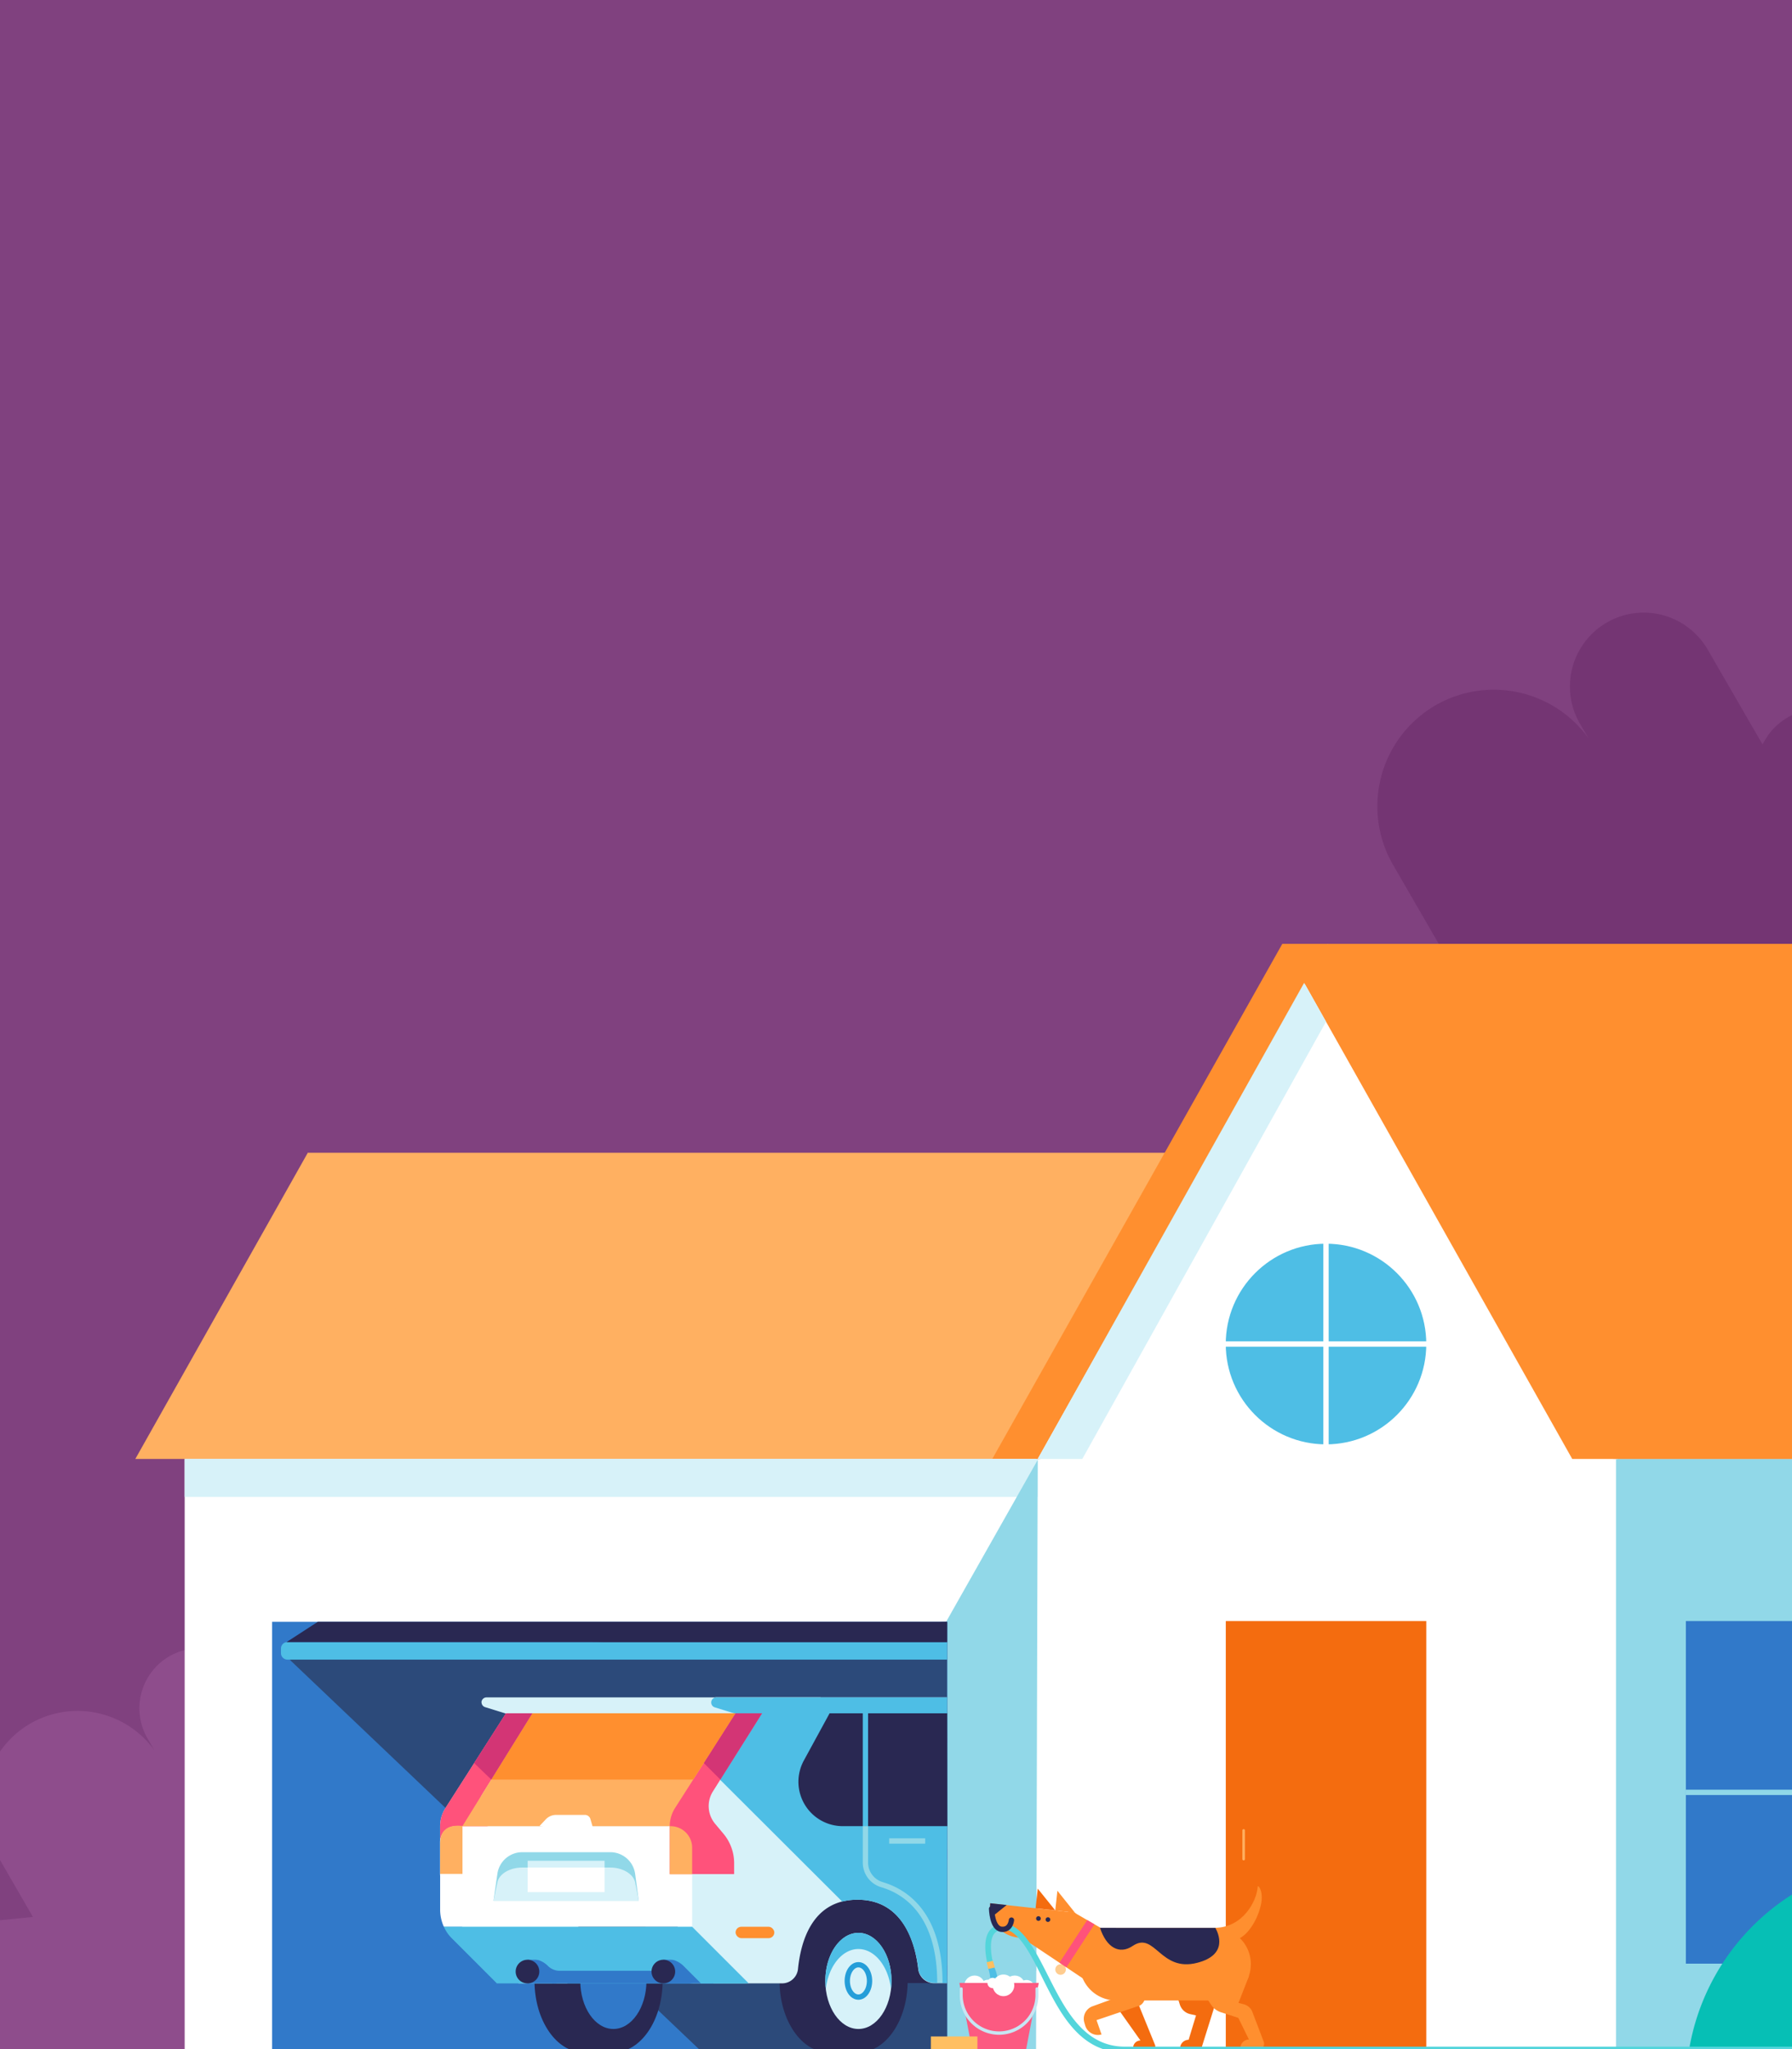<svg xmlns="http://www.w3.org/2000/svg" xmlns:xlink="http://www.w3.org/1999/xlink" width="280" height="320" viewBox="0 0 280 320"><rect x="0" y="0" width="280" height="320" fill="#808080" stroke="none"/><defs><clipPath id="b"><rect width="280" height="320"/></clipPath></defs><g id="a" clip-path="url(#b)"><rect width="280" height="320" fill="#fff"/><g transform="translate(-80 26)"><path d="M0,0H363.615V307.291l-245.664.962L108.854,321H0Z" transform="translate(0 -26)" fill="#80417f"/><path d="M130.185,391.88a7.878,7.878,0,0,0-2.873,10.757h0l2.339,4.048a11.2,11.2,0,0,0-2.824.945h61.336c1.691-2.03,2.339-4.157,1.1-6.309L178.77,393.7c2.624-.1-1.5-2.279-.1-4.709l11.224-19.441a7.887,7.887,0,0,0-13.666-7.878h0l-.321.558-6.933-12.011a9.381,9.381,0,0,0-12.775-3.424h0a9.381,9.381,0,0,0-3.43,12.787l1.1,1.9a14.8,14.8,0,0,0-19.393-4.182h0a14.793,14.793,0,0,0-5.4,20.144l8.109,14.042a7.879,7.879,0,0,0-6.994.4Z" transform="translate(-49.741 -114.138)" fill="#8e4d8c"/><path d="M0,402.848v14.545H108.854l1.7-7.272,217.005-13.211V366.48S81.092,399.411,0,402.848Z" transform="translate(0 -122.384)" fill="#8e4d8c"/><path d="M550.252,130.04a9.739,9.739,0,0,0-7.824,4.812l-.4.685-8.557-14.793a11.551,11.551,0,0,0-15.757-4.242h0a11.551,11.551,0,0,0-4.242,15.757l1.358,2.309a18.247,18.247,0,0,0-23.9-5.127h0a18.241,18.241,0,0,0-6.666,24.847L494.279,171.6a9.7,9.7,0,0,0-12.236,13.793l2.879,4.988a13.671,13.671,0,0,0-4.291,1.588,13.86,13.86,0,0,0-5.06,18.89l11.69,20.217a13.86,13.86,0,0,0-5.388,10.7,15.97,15.97,0,0,0,1.212,5.921,13.8,13.8,0,0,0,.636,1.254l1.054,1.818a15.993,15.993,0,0,0,13.09,6.848h22.8l-4.957-8.636a13.86,13.86,0,0,0,3.563-17.878l-10.393-17.993c.121-.061.248-.115.364-.182a9.751,9.751,0,0,0,4.848-9.242,18.362,18.362,0,0,0,13.739,4.369,6.22,6.22,0,0,0,.77.533l6.424,3.709a6.3,6.3,0,0,0,8.563-2.309l6.666-11.411Z" transform="translate(-186.637 -45.293)" fill="#743573"/><rect width="64.463" height="124.871" transform="translate(299.134 167.778)" fill="#743573"/><rect width="121.72" height="92.691" transform="translate(241.883 201.836)" fill="#fff"/><rect width="145.422" height="47.815" transform="translate(128.077 154.027)" fill="#ffb061"/><rect width="31.095" height="92.019" transform="translate(332.501 201.836)" fill="#91d8e8"/><rect width="20.181" height="53.5" transform="translate(343.416 227.156)" fill="#3179c9"/><path d="M433.152,200.34H516.4l-44.058,80.425h-84.5Z" transform="translate(-152.799 -78.929)" fill="#ff8f2f"/><path d="M444.866,200.34,399.56,280.765l34.216,5.382,56.4-5.382Z" transform="translate(-157.417 -78.929)" fill="#fff"/><path d="M193.844,254.16,166.9,301.969h53.869Z" transform="translate(-65.755 -100.133)" fill="#ffb061"/><path d="M545.859,200.34H462.61l45.306,80.425h37.943Z" transform="translate(-182.257 -78.929)" fill="#ff8f2f"/><rect width="31.325" height="66.966" transform="translate(271.529 227.156)" fill="#f46c0f"/><circle cx="15.666" cy="15.666" r="15.666" transform="translate(271.523 168.226)" fill="#4ebee5"/><rect width="133.028" height="94.691" transform="translate(108.854 201.836)" fill="#fff"/><rect width="133.283" height="5.933" transform="translate(108.854 201.836)" fill="#d7f2f9"/><path d="M365.509,333.29,313.13,425.836h52.118Z" transform="translate(-123.366 -131.308)" fill="#91d8e8"/><line x2="38.089" transform="translate(269.366 183.892)" fill="none" stroke="#fff" stroke-miterlimit="10" stroke-width="0.83"/><line y1="40.161" transform="translate(287.189 161.627)" fill="none" stroke="#fff" stroke-miterlimit="10" stroke-width="0.83"/><line x2="105.26" transform="translate(122.738 281.795)" fill="none" stroke="#ce80ce" stroke-miterlimit="10" stroke-width="1.66"/><line x2="105.26" transform="translate(122.738 263.584)" fill="none" stroke="#ce80ce" stroke-miterlimit="10" stroke-width="1.66"/><line x2="105.26" transform="translate(122.738 245.379)" fill="none" stroke="#ce80ce" stroke-miterlimit="10" stroke-width="1.66"/><path d="M399.56,284.717h6.969l38.077-68.281-3.418-6.066Z" transform="translate(-157.417 -82.881)" fill="#d7f2f9"/><line x2="20.187" transform="translate(343.416 253.906)" fill="none" stroke="#90d8e8" stroke-miterlimit="10" stroke-width="0.83"/><rect width="105.479" height="67.257" transform="translate(122.514 227.271)" fill="#3179c9"/><path d="M206.71,380.941,271.2,442.277h38.228V375.02Z" transform="translate(-81.439 -147.749)" fill="#2c4a7a"/><rect width="105.479" height="67.257" transform="translate(122.514 227.271)" fill="none"/><rect width="33.962" height="15.854" transform="translate(192.891 267.832)" fill="#292852"/><rect width="4.63" height="22.344" transform="translate(209.503 272.178)" fill="#292852"/><ellipse cx="7.697" cy="11.175" rx="7.697" ry="11.175" transform="translate(201.806 272.178)" fill="#292852"/><ellipse cx="7.697" cy="11.175" rx="7.697" ry="11.175" transform="translate(206.43 272.178)" fill="#292852"/><ellipse cx="5.169" cy="7.503" rx="5.169" ry="7.503" transform="translate(208.957 275.85)" fill="#d7f2f9"/><path d="M349.969,457.693c2.557,0,4.679,2.7,5.091,6.236a10.833,10.833,0,0,0,.079-1.267c0-4.145-2.315-7.5-5.169-7.5s-5.169,3.357-5.169,7.478a10.82,10.82,0,0,0,.079,1.267C345.291,460.39,347.418,457.693,349.969,457.693Z" transform="translate(-135.843 -179.322)" fill="#4ebee5"/><ellipse cx="1.739" cy="2.527" rx="1.739" ry="2.527" transform="translate(212.387 280.826)" fill="none" stroke="#259ed9" stroke-miterlimit="10" stroke-width="0.83"/><rect width="4.63" height="22.344" transform="translate(171.214 272.178)" fill="#292852"/><ellipse cx="7.697" cy="11.175" rx="7.697" ry="11.175" transform="translate(163.517 272.178)" fill="#292852"/><ellipse cx="7.697" cy="11.175" rx="7.697" ry="11.175" transform="translate(168.141 272.178)" fill="#292852"/><ellipse cx="5.169" cy="7.503" rx="5.169" ry="7.503" transform="translate(170.669 275.85)" fill="#3179c9"/><path d="M251.948,395.27h0a.794.794,0,0,0,.564.751l3.242,1.006L246.306,411.8a5.261,5.261,0,0,0-.836,2.836v12.23l12.284,12.284h7.606s-.133-14.545,9.418-14.545,9.7,14.545,9.7,14.545h9.187L304.939,394.5H252.73a.794.794,0,0,0-.794.782Z" transform="translate(-96.709 -155.423)" fill="#d7f2f9"/><path d="M259.9,398.6h-4.133l-9.448,14.775a5.26,5.26,0,0,0-.836,2.836v7.5h10.06v-1.7a7.181,7.181,0,0,0-1.733-4.678l-1.212-1.448a3.794,3.794,0,0,1-.473-4.739Z" transform="translate(-96.713 -157.039)" fill="#ff527b"/><path d="M311.178,395.27h0a.794.794,0,0,0,.564.751l3.242,1.006L305.536,411.8a5.261,5.261,0,0,0-.836,2.836v12.23l12.3,12.29h5.248a2.5,2.5,0,0,0,2.485-2.26c.412-4.1,2.121-10.805,9.284-10.805s9.042,6.775,9.5,10.83a2.5,2.5,0,0,0,2.473,2.212H348V394.5H311.96A.794.794,0,0,0,311.178,395.27Z" transform="translate(-120.044 -155.423)" fill="#d7f2f9"/><path d="M351.486,439.109V394.5H315.4a.794.794,0,0,0-.23,1.551l3.242,1.006L313.44,404.8l21.647,21.587a9.627,9.627,0,0,1,2.424-.291c7.193,0,8.963,6.963,9.466,10.775a2.5,2.5,0,0,0,2.473,2.212Z" transform="translate(-123.488 -155.423)" fill="#4ebee5"/><path d="M247.939,427.686h34.446a2.467,2.467,0,0,1,2.467,2.467h0V443.4H245.46V430.146a2.467,2.467,0,0,1,2.467-2.466h0Z" transform="translate(-96.705 -168.495)" fill="#fff"/><path d="M251.23,416.229l10.9-17.629h31.78l-10.278,17.629Z" transform="translate(-98.979 -157.039)" fill="#ffb061"/><path d="M319.107,398.6h-4.133l-9.448,14.775a5.261,5.261,0,0,0-.836,2.836v7.5h10.06v-1.7a7.181,7.181,0,0,0-1.733-4.678l-1.212-1.448a4.3,4.3,0,0,1-.37-5.091Z" transform="translate(-120.04 -157.039)" fill="#ff527b"/><path d="M308.191,431.047a3.357,3.357,0,0,0-3.357-3.357H304.7v7.5h3.491Z" transform="translate(-120.044 -168.499)" fill="#ffb061"/><path d="M245.49,430.277c0-2.182,1.418-2.867,3.357-2.685h.133v7.5H245.49Z" transform="translate(-96.717 -168.45)" fill="#ffb061"/><path d="M293.705,462.442l-8.842-8.842H245.49l8.848,8.848Z" transform="translate(-96.717 -178.707)" fill="#4ebee5"/><path d="M258.67,408.945h31.544l6.63-10.345h-31.75Z" transform="translate(-101.91 -157.039)" fill="#ff8f2f"/><path d="M281.94,441.965H259.25l.606-4.206a3.921,3.921,0,0,1,3.885-3.37h13.751a3.921,3.921,0,0,1,3.885,3.37Z" transform="translate(-102.138 -171.139)" fill="#91d8e8"/><path d="M281.94,443.522H259.25l.606-2.879c.273-1.315,1.933-2.3,3.885-2.3h13.751c1.951,0,3.6,1.006,3.885,2.3Z" transform="translate(-102.138 -172.695)" fill="#d7f2f9"/><rect width="6.054" height="1.782" rx="0.891" transform="translate(194.934 274.893)" fill="#ff8f2f"/><path d="M316.056,408.945l-2.576-2.576,4.957-7.769h4.133Z" transform="translate(-123.503 -157.039)" fill="#d33575"/><path d="M256.929,408.945l-2.679-2.576,4.969-7.769h4.133Z" transform="translate(-100.168 -157.039)" fill="#d33575"/><path d="M361.11,398.6H342.735l-4.024,7.375a6.933,6.933,0,0,0,6.06,10.248h16.363Z" transform="translate(-133.112 -157.039)" fill="#292852"/><path d="M278.207,424.78H273.7a2.212,2.212,0,0,0-1.642.727l-.945,1.006,8.733,1.612-.794-2.739a.9.9,0,0,0-.842-.606Z" transform="translate(-106.811 -167.353)" fill="#fff"/><rect width="12.011" height="4.897" transform="translate(162.451 264.59)" fill="#d7f2f9"/><rect width="12.011" height="3.842" transform="translate(162.451 265.645)" fill="#fff"/><line y2="19.587" transform="translate(215.223 240.464)" fill="none" stroke="#4ebee5" stroke-miterlimit="10" stroke-width="0.83"/><path d="M355.14,427.69v5.654a3.6,3.6,0,0,0,2.576,3.473c3.418,1.006,9.054,4.3,9.054,15.338" transform="translate(-139.916 -168.499)" fill="none" stroke="#91d8e8" stroke-miterlimit="10" stroke-width="0.83"/><rect width="24.805" height="3.642" transform="translate(166.657 280.092)" fill="#3179c9"/><rect width="4.188" height="3.703" transform="translate(162.421 280.044)" fill="#3179c9"/><circle cx="1.848" cy="1.848" r="1.848" transform="translate(160.572 280.044)" fill="#292852"/><circle cx="1.848" cy="1.848" r="1.848" transform="translate(164.76 280.044)" fill="#3179c9"/><path d="M268,461.181h.606a3.636,3.636,0,0,1,2.588,1.079h0a2.624,2.624,0,0,0,1.861.764h16.157v-1.818l-3.291-1.145-17.163.194Z" transform="translate(-105.585 -181.252)" fill="#4ebee5"/><rect width="4.188" height="3.703" transform="translate(183.65 280.044)" fill="#3179c9"/><circle cx="1.848" cy="1.848" r="1.848" transform="translate(181.801 280.044)" fill="#292852"/><circle cx="1.848" cy="1.848" r="1.848" transform="translate(185.983 280.044)" fill="#3179c9"/><path d="M303,460.89h.545a3.739,3.739,0,0,1,2.648,1.1L308.9,464.7h7.042l-6.8-5.109-4.606-.273Z" transform="translate(-119.375 -180.961)" fill="#4ebee5"/><line x2="5.624" transform="translate(218.938 261.5)" fill="none" stroke="#91d8e8" stroke-miterlimit="10" stroke-width="0.83"/><path d="M251.438,457.116l-6.951-6.951a6.5,6.5,0,0,1-1.9-4.6V440.05l-4.454,10.811Z" transform="translate(-93.817 -173.369)" fill="#3179c9"/><rect width="105.479" height="67.257" transform="translate(122.514 227.271)" fill="none"/><path d="M308.541,382.979H205.456a1.006,1.006,0,0,1-1.006-1.006h0v-.727a1.006,1.006,0,0,1,1.006-1.006H308.541" transform="translate(-80.548 -149.805)" fill="#4ebee5"/><path d="M205.88,378.19l4.891-3.17H309.1v3.17Z" transform="translate(-81.112 -147.749)" fill="#292852"/><circle cx="1.618" cy="1.618" r="1.618" transform="translate(230.659 282.51)" fill="#fff"/><circle cx="1.618" cy="1.618" r="1.618" transform="translate(236.925 282.51)" fill="#fff"/><circle cx="1.23" cy="1.23" r="1.23" transform="translate(233.138 283.165)" fill="#fff"/><path d="M385.969,464.17s1.37,3.933-1.279,5.333l2.212-.194a6.3,6.3,0,0,0,0-5.339Z" transform="translate(-151.559 -182.793)" fill="#4ebee5"/><circle cx="1.267" cy="1.267" r="1.267" transform="translate(239.119 283.201)" fill="#fff"/><path d="M386.84,459.687a.442.442,0,0,1-.424-.321c0-.139-.945-3.4.164-5.163a2.291,2.291,0,0,1,1.6-1.079.444.444,0,1,1,.3.836h-.139a1.43,1.43,0,0,0-1.006.673c-.745,1.212-.291,3.636-.061,4.454a.442.442,0,0,1-.3.545Z" transform="translate(-152.09 -178.509)" fill="#53d5db"/><path d="M436.762,466.33A56.608,56.608,0,0,1,441,470.487l-2.121,6.781a.842.842,0,0,1-.806.606h-2.624V477.6a1.327,1.327,0,0,1,1.327-1.327h0l1.158-3.812-.9-.2a2.212,2.212,0,0,1-1.642-1.539l-1.212-3.83Z" transform="translate(-171.056 -183.723)" fill="#f46c0f"/><path d="M420.792,469.4l3.43,8.412a.606.606,0,0,1-.545.806h-2.885v-.382a1.145,1.145,0,0,1,1.145-1.139l-6.327-8.945Z" transform="translate(-163.74 -184.44)" fill="#f46c0f"/><path d="M431.431,453.88H410.62l.606,2.727a5.612,5.612,0,0,0-.836,2.945,5.7,5.7,0,0,0,5.672,5.672h15.393a5.672,5.672,0,0,0,0-11.345h0" transform="translate(-161.684 -178.818)" fill="#ff8f2f"/><path d="M387.306,447.56l10.151,1.109,3.079.339,4.272,5.333-12.545-1.364-.685-.073a4.848,4.848,0,0,1-4.285-5.309h0" transform="translate(-152.574 -176.328)" fill="#ff8f2f"/><path d="M402.083,447.17l-2.739-3.4-.333,3.066" transform="translate(-157.2 -174.835)" fill="#f46c0f"/><path d="M407.146,447.736l-2.727-3.406-.339,3.073" transform="translate(-159.198 -175.055)" fill="#ff8f2f"/><path d="M387.553,449.673a4.849,4.849,0,0,1-.242-2.133l2.563.279-2.3,1.848Z" transform="translate(-152.58 -176.32)" fill="#292852"/><path d="M401.6,451.48a.364.364,0,1,0,.4-.321h0a.364.364,0,0,0-.4.321h0" transform="translate(-158.219 -177.745)" fill="#292852"/><path d="M399.148,451.21a.364.364,0,1,0,.4-.321h0a.364.364,0,0,0-.4.321h0" transform="translate(-157.254 -177.638)" fill="#292852"/><path d="M405.748,464.084a.824.824,0,1,1-.824-.824h0a.824.824,0,0,1,.824.824h0" transform="translate(-159.206 -182.513)" fill="#ffcc8f"/><path d="M395.51,453.695c.121,0,11.708,7.787,11.708,7.787l4.345-7.181-8.484-4.921Z" transform="translate(-155.821 -177.045)" fill="#ff8f2f"/><path d="M405.17,458.538l1.085.727,4.376-6.721-1.127-.654Z" transform="translate(-159.627 -178.034)" fill="#ff527b"/><path d="M419.544,464.95l1.37,3.5a1.582,1.582,0,0,1-.9,2.012h-.073l-6.509,2.194.782,2.236a2.073,2.073,0,0,1-2.557-1.418l-.133-.455a2.073,2.073,0,0,1,1.285-2.527l4.5-1.63Z" transform="translate(-162.099 -183.179)" fill="#ff8f2f"/><path d="M445.11,449.654c4.509,0,6.63-4.242,6.769-6.418,0-.37.867.521.576,2.424s-1.618,4.679-3.382,5.612-3.951-1.612-3.951-1.612" transform="translate(-175.363 -174.592)" fill="#ff8f2f"/><path d="M418.093,453.88H415.62c1.006,3.079,3.03,4.242,5.139,2.806,3.473-2.291,4.242,4.163,10.06,2.654,4.848-1.254,3.309-4.6,2.824-5.454H418.093Z" transform="translate(-163.744 -178.818)" fill="#292852"/><path d="M440.91,467.66s1.212,1.909,2.012,3.091a2.927,2.927,0,0,0,1.588,1.212l2.685.867,1.661,3.382a1.327,1.327,0,0,0-1.327,1.327h0v.279h2.745a.945.945,0,0,0,.885-1.285l-1.818-4.757a2.012,2.012,0,0,0-1.345-1.085l-.776-.194,1.648-4.206" transform="translate(-173.708 -183.707)" fill="#ff8f2f"/><path d="M386.4,462.6l.982-.218.3,1.036-1.048.23Z" transform="translate(-152.232 -182.166)" fill="#ffbf61"/><path d="M391.771,468.07H379.36l2.085,10.866h8.248Z" transform="translate(-149.459 -184.408)" fill="#fc5a81"/><path d="M385.607,476.621a6.145,6.145,0,0,1-6.139-6.139v-1.006a.23.23,0,1,1,.455,0v1.006a5.685,5.685,0,0,0,11.369,0h0v-1.006a.23.23,0,1,1,.454,0h0v1.006A6.145,6.145,0,0,1,385.607,476.621Z" transform="translate(-149.5 -184.857)" fill="#c7e5f2"/><circle cx="1.691" cy="1.691" r="1.691" transform="translate(235.101 282.353)" fill="#fff"/><circle cx="0.806" cy="0.806" r="0.806" transform="translate(234.289 282.868)" fill="#fff"/><path d="M587.2,468.237V441.99a35.61,35.61,0,0,0-19.7,26.247Z" transform="translate(-223.581 -174.133)" fill="#06bfb5"/><rect width="7.272" height="2.503" transform="translate(225.447 292.025)" fill="#ffbf61"/><path d="M517.58,472.105H409.708c-6.406,0-9.363-5.9-11.981-11.066-1.818-3.582-3.569-7.115-6.06-8a.81.81,0,0,1-.073.2,1.006,1.006,0,0,1-.794.461h0c2.424.382,4.242,4.024,6.06,7.709,2.727,5.454,5.812,11.6,12.763,11.6H517.58Z" transform="translate(-153.966 -178.487)" fill="#53d5db"/><path d="M452.53,433.327a.2.2,0,0,1-.2-.2h0v-4.515a.2.2,0,0,1,.394,0v4.569a.2.2,0,0,1-.194.145Z" transform="translate(-178.207 -168.798)" fill="#ffb061"/><path d="M387.66,448.97s.073,3.03,1.527,3.2,1.582-1.436,1.582-1.436" transform="translate(-152.729 -176.883)" fill="none" stroke="#292852" stroke-linecap="round" stroke-linejoin="round" stroke-width="0.83"/></g></g></svg>